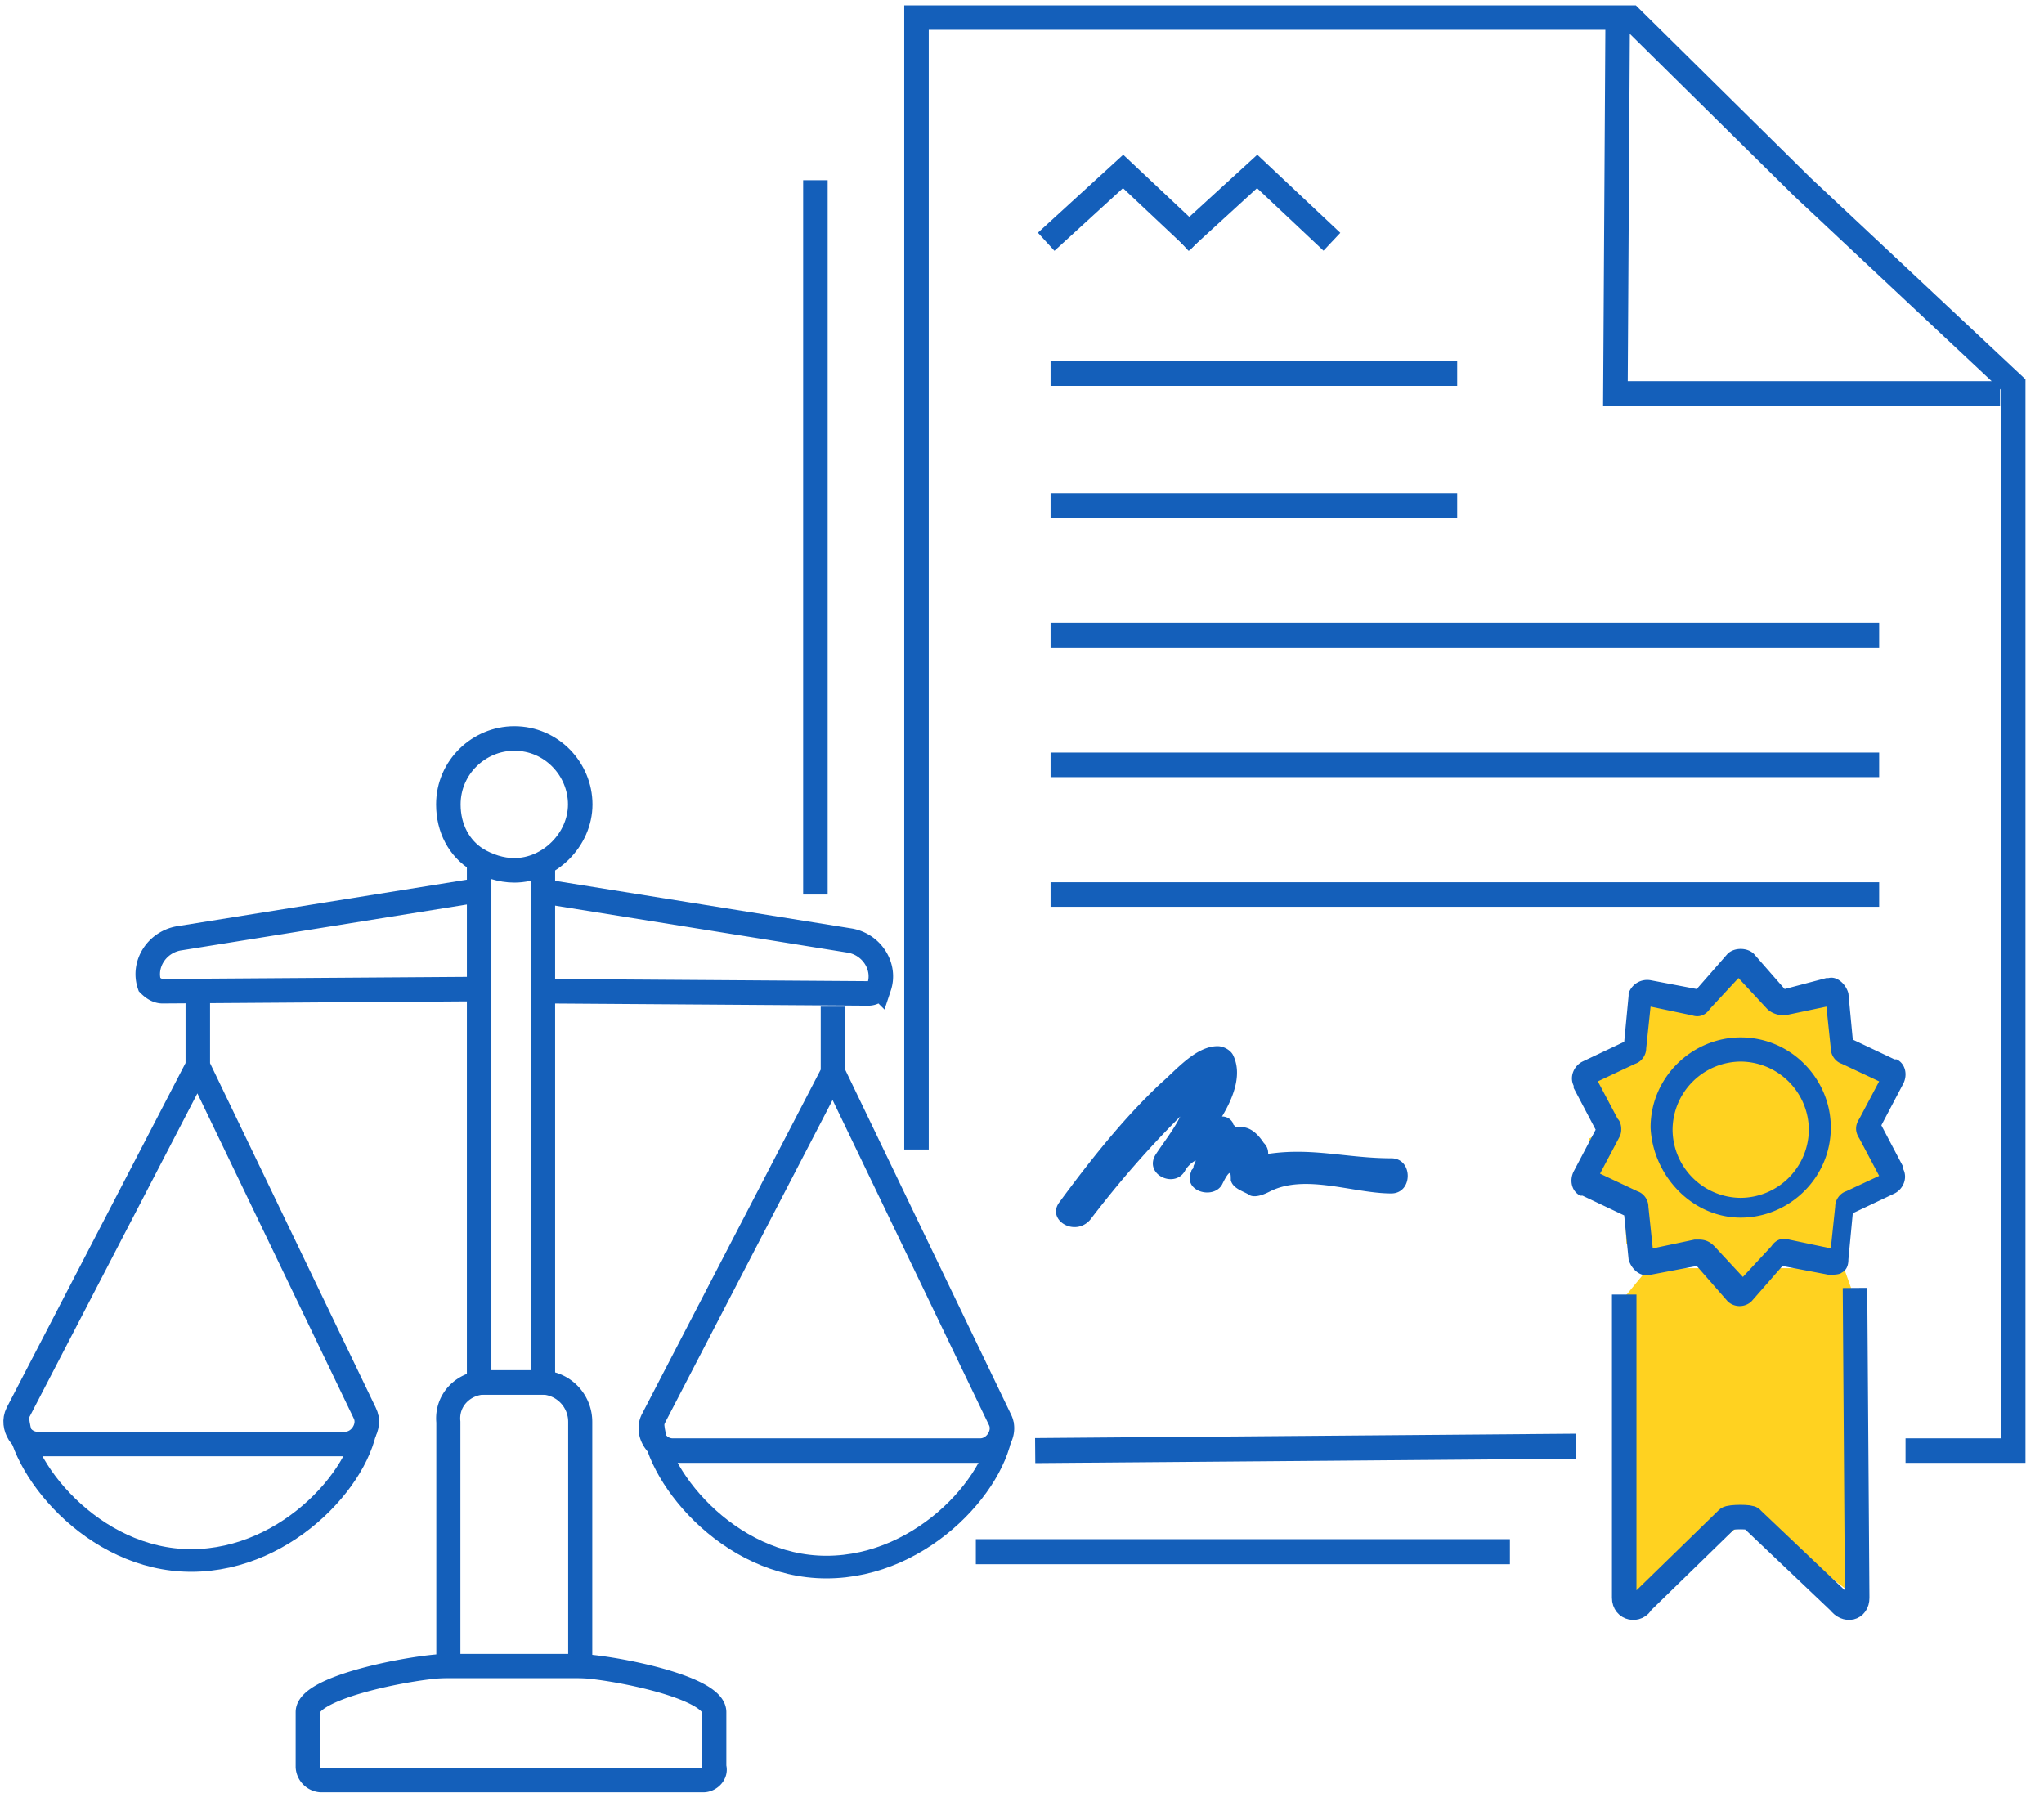 <svg xmlns="http://www.w3.org/2000/svg" viewBox="0 0 93 82"><style><![CDATA[.E{stroke-miterlimit:10}.F{stroke-width:1.115}.G{stroke:#145fba}.H{stroke-width:1.029}]]></style><g fill="#ffd220"><path d="M84.4 59.1l.1 13.6-4.8-3.7-5.4 4.1-.7-2.5V59.4l1.4-1.7h8.9z"/><path d="M75.2 45.1l1.9.7 2.1-1.9 1.6 1.9 2.5-.7.7 2.2 2.3 1.7-.8 2.3.8 2-1.5 1.1-1.1 1.5-.4 1.6-1.7-.5-1.4.5-1 1.1-.8-1.3-1.6-.4-1.6.4-1.2-.7-.1-2.2-1.6-.7v-1.9l.8-.4-.5-1.4-.3-1.2 1.9-.9.4-2.1z"/></g><g fill="none" class="E G"><path d="M41.7 52.3V.8h32.5L82 8.5l9.6 9V66h-4.9" class="F"/><path d="M71.7 65.8l-24.6.2" stroke-width="1.139"/><path d="M73.6 1.3l-.1 16.6H91M47.8 17h18.5m-18.5 6h18.5m-18.5 5.9h37.7m-37.7 5.9h37.7m-37.7 5.9h37.7" class="F"/></g><path d="M74.1 57.3c.1.4.5.8.9.7h.1l2.1-.4 1.4 1.6c.3.3.8.3 1.1 0l1.4-1.6 2.1.4c.2 0 .5 0 .6-.1.2-.1.3-.3.3-.6l.2-2.1 1.9-.9c.4-.2.6-.7.4-1.1v-.1l-1-1.9 1-1.9c.2-.4.1-.9-.3-1.1h-.1l-1.9-.9-.2-2.1c-.1-.4-.5-.8-.9-.7h-.1l-1.9.5-1.4-1.6c-.3-.3-.9-.3-1.2 0L77.2 45l-2.1-.4a.89.89 0 0 0-1 .6v.1l-.2 2.1-1.9.9c-.4.2-.6.7-.4 1.1v.1l1 1.9-1 1.9c-.2.4-.1.9.3 1.1h.1l1.9.9.2 2zm-.5-6.4l-.9-1.7 1.7-.8c.3-.1.5-.4.5-.7l.2-1.9 1.9.4c.3.1.6 0 .8-.3l1.3-1.4 1.3 1.4c.2.2.5.3.8.3l1.9-.4.2 1.9c0 .3.2.6.5.7l1.7.8-.9 1.7c-.2.3-.2.6 0 .9l.9 1.7-1.5.7c-.3.1-.5.4-.5.7l-.2 1.9-1.9-.4c-.3-.1-.6 0-.8.3l-1.3 1.4-1.3-1.4c-.2-.2-.4-.3-.7-.3h-.2l-1.9.4-.2-1.9c0-.3-.2-.6-.5-.7l-1.7-.8.9-1.7c.1-.2.1-.6-.1-.8zm5.6 4.5c2.2 0 4.1-1.8 4.1-4.1 0-2.2-1.8-4.1-4.1-4.1-2.2 0-4.1 1.8-4.1 4.1.1 2.2 1.9 4.1 4.1 4.1zm0-7.1a3.12 3.12 0 0 1 3.1 3.1 3.12 3.12 0 0 1-3.1 3.1 3.12 3.12 0 0 1-3.1-3.1 3.12 3.12 0 0 1 3.1-3.1z" fill="#145fba"/><path d="M73.9 58.9v13.8c0 .5.6.6.8.2l3.9-3.8c.1-.1 1.1-.1 1.1 0l4 3.8c.3.4.8.3.8-.2l-.1-14.1" fill="none" stroke-linejoin="round" class="E F G"/><path d="M56 53.7c.1.4.6.5.9.7.3.1.7-.1.9-.2 1.6-.8 3.8.1 5.5.1 1 0 1-1.6 0-1.6-2 0-3.6-.5-5.6-.2 0-.1 0-.3-.2-.5-.4-.6-.8-.8-1.3-.7 0-.1-.1-.1-.1-.2a.55.55 0 0 0-.5-.3c.6-1 .9-2 .5-2.8-.1-.2-.4-.4-.7-.4-1 0-1.9 1.1-2.6 1.7-1.7 1.6-3.2 3.5-4.6 5.4-.6.8.7 1.6 1.4.8 1.3-1.7 2.6-3.2 4.1-4.7-.3.6-.7 1.1-1.1 1.7-.6.9.8 1.6 1.3.8.1-.2.3-.4.5-.5 0 .1-.1.2-.1.3s-.1.1-.1.2c-.4.9 1 1.3 1.4.6.1-.2.2-.4.3-.5s.1.1.1.3zm0 0" fill="#145fba"/><g fill="none" class="G E"><g class="F"><path d="M47.6 11l3.5-3.2 3.4 3.2"/><path d="M53.7 11l3.5-3.2 3.4 3.2M37.1 40.7V8.2"/></g><path d="M68.7 70.6H44.4" stroke-width="1.14"/><g class="F"><path d="M20.4,36.6c0-1.7,1.4-3,3-3c1.7,0,3,1.4,3,3s-1.4,3-3,3c-0.6,0-1.2-0.2-1.7-0.5C20.9,38.6,20.4,37.7,20.4,36.6z "/><path d="M21.8 39.2v23.7h2.9V39.5"/></g><g stroke-width="1.096"><path d="M22.1 62.9h2.5a1.79 1.79 0 0 1 1.8 1.8v11.1h-6V64.7c-.1-1 .7-1.8 1.7-1.8z"/><path d="M32 81H14.6a.65.65 0 0 1-.6-.6v-2.5c0-1.2 5.1-2.1 6.3-2.1h6c1.2 0 6.2.9 6.2 2.1v2.5c.1.3-.2.6-.5.6z"/></g><path d="M21.8 40.5L8.1 42.7c-1 .2-1.6 1.2-1.3 2.1.2.2.4.3.6.3l14.4-.1m3.2-4.4l13.7 2.2c1 .2 1.6 1.2 1.3 2.1a.55.55 0 0 1-.5.3L25 45.1m12.9.7v3l7.6 15.8c.3.6-.2 1.4-.9 1.4h-14c-.7 0-1.2-.8-.9-1.4l8.2-15.8" class="F"/><path d="M45.6,64.7c0,2.5-3.5,6.6-8,6.6s-7.9-4.3-7.9-6.7" class="H"/><path d="M9 45.5v3l7.6 15.8c.3.6-.2 1.4-.9 1.4h-14c-.7 0-1.2-.8-.9-1.4L9 48.5" class="F"/><path d="M16.7 64.4c0 2.5-3.5 6.6-8 6.6S.8 66.7.8 64.3" class="H"/></g></svg>